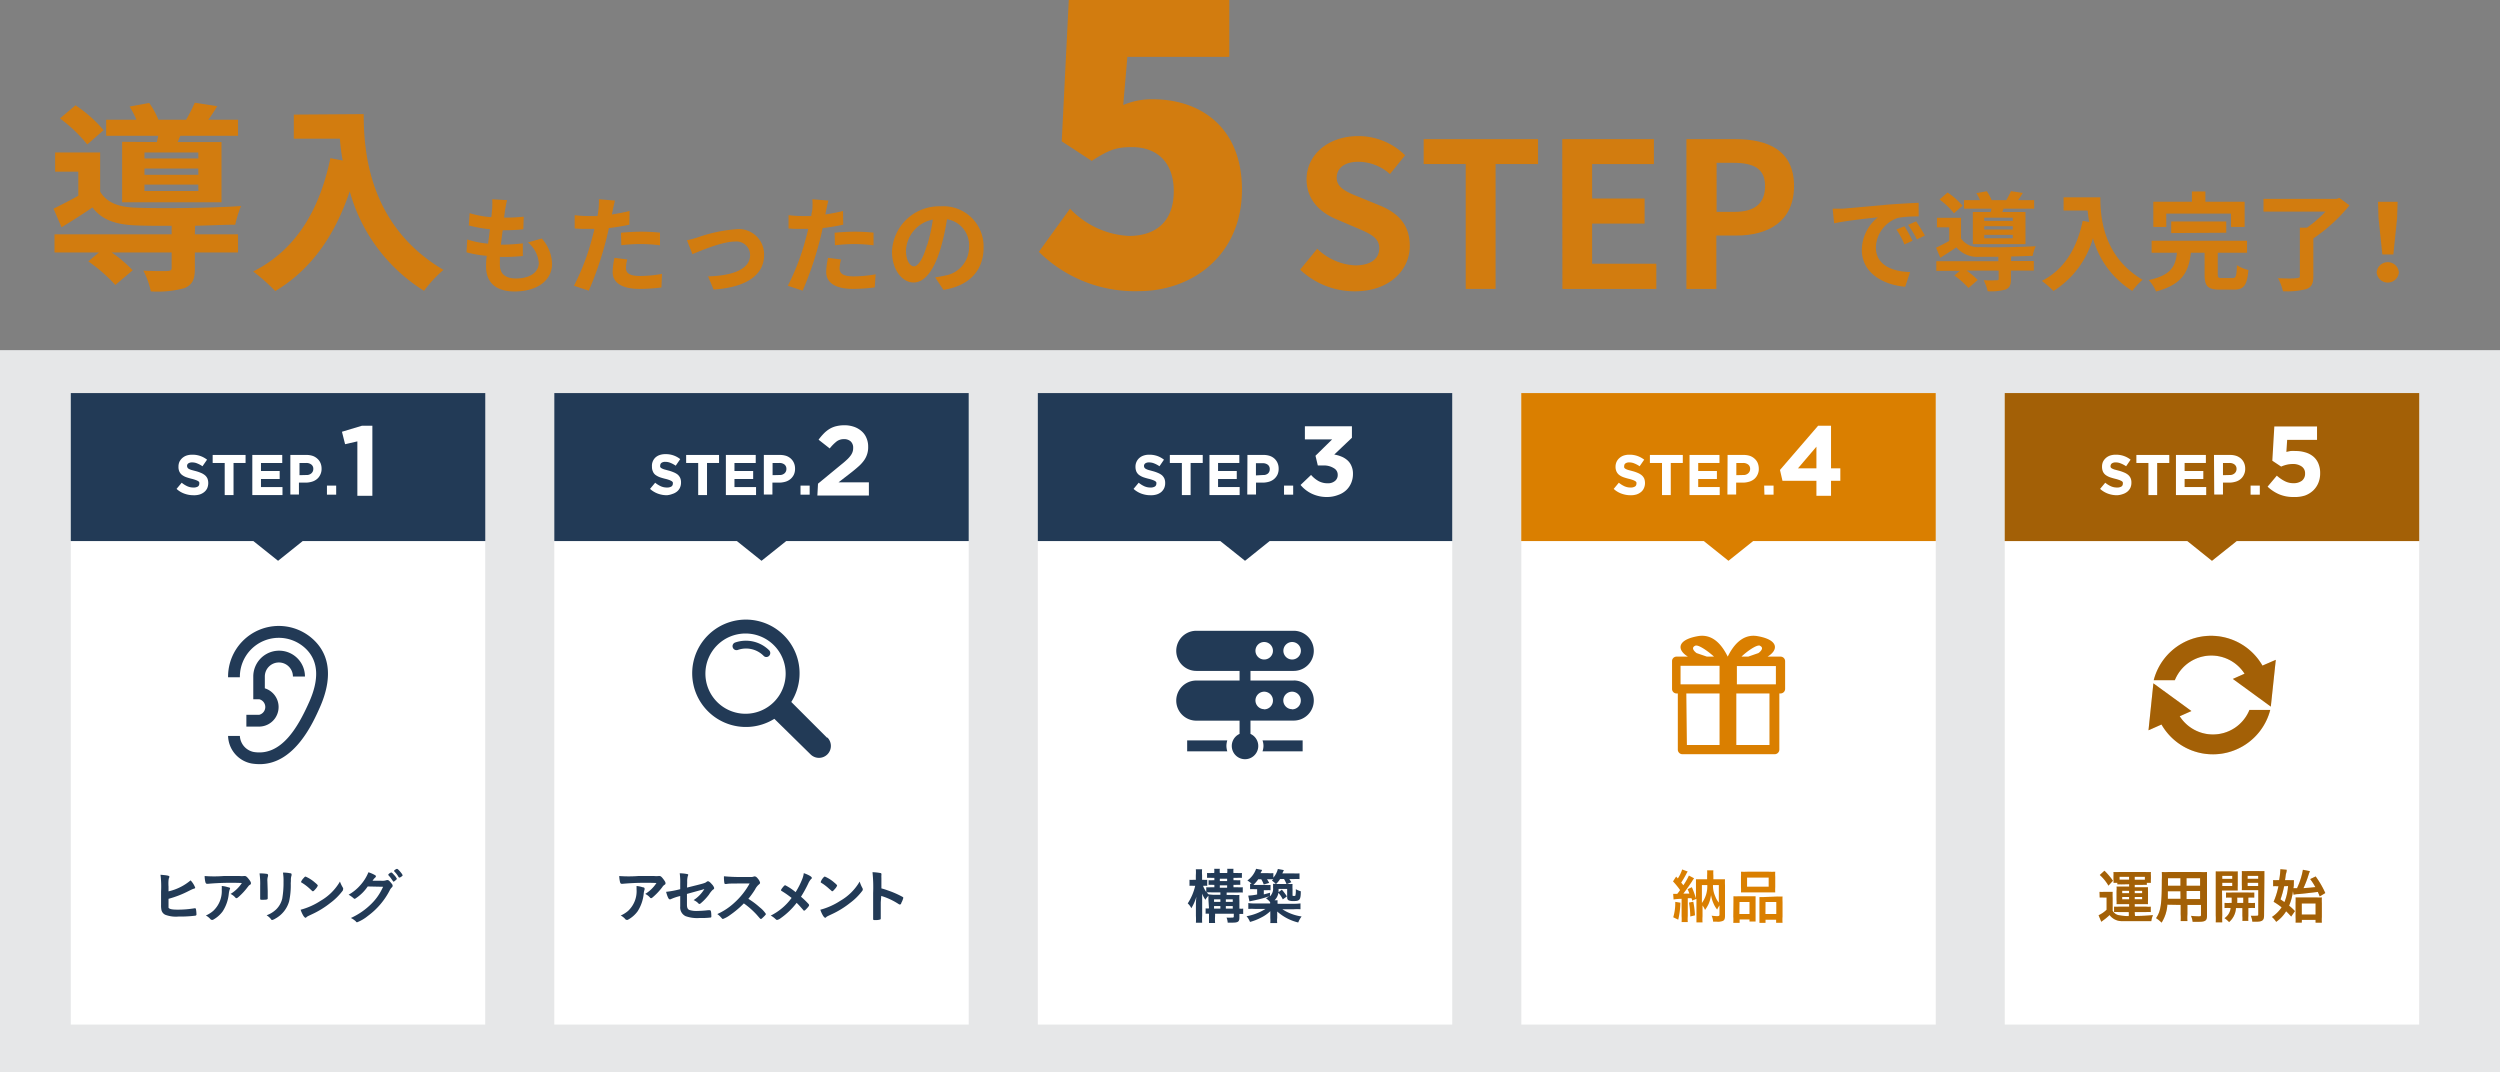 <svg xmlns="http://www.w3.org/2000/svg" viewBox="0 0 311.52 133.63">
  <rect x="0" y="0" width="311.52" height="133.63" fill="#808080" stroke="none"/>
  <defs>
    <style>
      .cls-1 {
        isolation: isolate;
      }

      .cls-2 {
        fill: #e6e7e8;
      }

      .cls-3 {
        fill: #d27c0f;
      }

      .cls-4 {
        fill: #fff;
      }

      .cls-5 {
        fill: #223a56;
      }

      .cls-6 {
        fill: #da7f00;
      }

      .cls-7, .cls-9 {
        fill: #231815;
      }

      .cls-7, .cls-8 {
        mix-blend-mode: multiply;
        opacity: 0.3;
      }
    </style>
  </defs>
  <g class="cls-1">
    <g id="レイヤー_2" data-name="レイヤー 2">
      <g id="レイヤー_1-2" data-name="レイヤー 1">
        <rect class="cls-2" y="43.63" width="311.52" height="90"/>
        <g>
          <path class="cls-3" d="M67.51,29.72a4.9,4.9,0,0,1,1.28,3.17c0,2-1.78,3.43-4.68,3.43-2.07,0-3.54-.91-3.54-3.11,0-.32,0-.78.09-1.33a14.5,14.5,0,0,1-2.53-.44l.09-1.6a11.53,11.53,0,0,0,2.6.52c.08-.59.15-1.2.23-1.8a15.6,15.6,0,0,1-2.63-.47l.1-1.53a11.79,11.79,0,0,0,2.7.5c.06-.4.08-.76.11-1.06a8.76,8.76,0,0,0,0-1.17l1.85.11c-.11.48-.17.82-.23,1.17s-.08.57-.14,1A19.4,19.4,0,0,0,65.26,27l-.05,1.57a23.73,23.73,0,0,1-2.57.12c-.08.59-.16,1.21-.23,1.8h.09c.82,0,1.79-.07,2.65-.16l0,1.57c-.74.07-1.51.12-2.33.12h-.53c0,.39,0,.72,0,1,0,1.08.66,1.68,2,1.68,1.84,0,2.85-.84,2.85-1.93a3.68,3.68,0,0,0-1.36-2.56Z"/>
          <path class="cls-3" d="M78.42,28c-.78.17-1.68.32-2.55.42-.12.58-.26,1.16-.4,1.7a42.78,42.78,0,0,1-2.1,6.1l-1.85-.61a28.62,28.62,0,0,0,2.28-6c.09-.34.19-.72.28-1.09l-.87,0c-.64,0-1.13,0-1.6-.06l0-1.65a13.06,13.06,0,0,0,1.67.11c.39,0,.77,0,1.17,0a9.42,9.42,0,0,0,.18-2.09l2,.16c-.1.36-.22.94-.28,1.24l-.11.5c.75-.12,1.49-.26,2.21-.44Zm-.26,4.33A4.38,4.38,0,0,0,78,33.39c0,.57.33,1,1.75,1a15.46,15.46,0,0,0,2.74-.26l-.07,1.69A21.44,21.44,0,0,1,79.7,36c-2.22,0-3.36-.78-3.36-2.11a8.81,8.81,0,0,1,.23-1.76ZM77.38,29c.74-.07,1.68-.13,2.54-.13a23.12,23.12,0,0,1,2.32.12l0,1.58a19.23,19.23,0,0,0-2.27-.16,18.91,18.91,0,0,0-2.55.15Z"/>
          <path class="cls-3" d="M87,29.56a18.83,18.83,0,0,1,4.73-1,3.15,3.15,0,0,1,3.48,3.24c0,2.39-2.09,4-6.29,4.28l-.69-1.64c3-.08,5.24-.86,5.24-2.66a1.7,1.7,0,0,0-1.9-1.68c-1.53,0-4.15,1.09-5.29,1.57l-.68-1.73A12.45,12.45,0,0,0,87,29.56Z"/>
          <path class="cls-3" d="M105.07,28c-.79.17-1.68.32-2.56.42-.12.58-.25,1.16-.4,1.7a42.78,42.78,0,0,1-2.09,6.1l-1.85-.61a29.19,29.19,0,0,0,2.27-6c.1-.34.19-.72.28-1.09l-.86,0c-.64,0-1.13,0-1.6-.06l0-1.65a13.06,13.06,0,0,0,1.67.11c.38,0,.77,0,1.17,0,0-.29.09-.55.12-.76a7.06,7.06,0,0,0,0-1.33l2,.16c-.09.36-.21.94-.28,1.24l-.1.5c.74-.12,1.49-.26,2.21-.44Zm-.27,4.33a4.82,4.82,0,0,0-.18,1.11c0,.57.33,1,1.74,1a15.66,15.66,0,0,0,2.75-.26L109,35.81a21.73,21.73,0,0,1-2.69.19c-2.23,0-3.36-.78-3.36-2.11a8.81,8.81,0,0,1,.23-1.76ZM104,29c.73-.07,1.68-.13,2.53-.13a22.83,22.83,0,0,1,2.32.12l0,1.58a18.63,18.63,0,0,0-4.81,0Z"/>
          <path class="cls-3" d="M116.53,34.56c.5-.07.88-.14,1.22-.22a3.57,3.57,0,0,0,3-3.53A3.27,3.27,0,0,0,118,27.32a28.09,28.09,0,0,1-.78,3.59c-.79,2.66-1.94,4.29-3.38,4.29s-2.69-1.61-2.69-3.84a5.88,5.88,0,0,1,6.08-5.65,5,5,0,0,1,5.33,5.16c0,2.77-1.71,4.74-5,5.25Zm-1-4a20.79,20.79,0,0,0,.71-3.2,4.13,4.13,0,0,0-3.35,3.83c0,1.33.53,2,1,2S115,32.35,115.5,30.56Z"/>
        </g>
        <g>
          <path class="cls-3" d="M24.28,29.2h5.38v2.26H24.28v2c0,1.34-.28,2-1.28,2.44a12.74,12.74,0,0,1-4.21.41,9.58,9.58,0,0,0-.93-2.59c1.24.07,2.62.07,3,.05s.53-.1.53-.38V31.46H13.91a16.33,16.33,0,0,1,2.62,2.22l-2.16,1.83A19.29,19.29,0,0,0,11,32.57l1.33-1.11H6.79V29.2h14.6V28.14c-1.69,0-3.25,0-4.41-.05-2.54-.1-4.25-.66-5.46-2.24-1.21.83-2.44,1.61-3.85,2.47L6.67,26c.93-.45,2-1,3.09-1.61v-3H6.87V19h5.61v4.88c.83,1.39,2.34,1.94,4.48,2,3,.12,9.61.05,13.08-.21A13.62,13.62,0,0,0,29.31,28c-1.33,0-3.14.1-5,.13ZM10.87,18a17.76,17.76,0,0,0-3.4-3.24l1.94-1.64a16.61,16.61,0,0,1,3.5,3.1Zm8.68-.3c.05-.25.12-.5.17-.78H13.23v-2H17a11,11,0,0,0-.85-1.64l2.44-.45a10.2,10.2,0,0,1,1.15,2.09h3.45a18.51,18.51,0,0,0,1.08-2.12l2.8.43c-.38.63-.76,1.21-1.11,1.69h3.7v2H22.47l-.33.78H27.6V25.2H15.22V17.67ZM24.71,19H18v.75h6.72Zm0,2H18v.78h6.72Zm0,2H18v.8h6.72Z"/>
          <path class="cls-3" d="M45.32,14.22c0,4.76.68,13.94,9.94,19.41a15.56,15.56,0,0,0-2.42,2.61,21.27,21.27,0,0,1-9.26-12.4c-1.89,5.63-4.9,9.81-9.28,12.43a23.62,23.62,0,0,0-2.75-2.44c5.24-2.65,8.23-7.5,9.62-14.12L42.7,20a26.36,26.36,0,0,1-.35-2.72H36.61v-3Z"/>
        </g>
        <g>
          <path class="cls-3" d="M162,33.6,164.14,31a7.3,7.3,0,0,0,4.73,2.07c1.94,0,3-.83,3-2.14s-1.13-1.81-2.79-2.52l-2.49-1.06c-1.89-.78-3.78-2.29-3.78-5,0-3.05,2.67-5.39,6.44-5.39a8.28,8.28,0,0,1,5.84,2.39l-1.89,2.34a5.93,5.93,0,0,0-3.95-1.53c-1.63,0-2.69.73-2.69,2s1.34,1.81,2.92,2.44l2.44,1c2.27.93,3.75,2.37,3.75,5.06,0,3-2.54,5.64-6.84,5.64A9.9,9.9,0,0,1,162,33.6Z"/>
          <path class="cls-3" d="M182.64,20.44H177.4v-3.1h14.25v3.1h-5.29V36h-3.72Z"/>
          <path class="cls-3" d="M194.67,17.34h11.42v3.1h-7.7v4.3h6.54v3.12h-6.54v5h8V36h-11.7Z"/>
          <path class="cls-3" d="M210.14,17.34h6.12c4.12,0,7.29,1.44,7.29,5.84s-3.19,6.17-7.19,6.17h-2.49V36h-3.73Zm6,9.06c2.56,0,3.8-1.08,3.8-3.22s-1.36-2.89-3.93-2.89h-2.11V26.4Z"/>
        </g>
        <g>
          <path class="cls-3" d="M229.65,26l5.7-.51c1.36-.1,2.8-.18,3.73-.22l0,1.7a14.57,14.57,0,0,0-2.55.17,4,4,0,0,0-2.78,3.7c0,2.17,2,3,4.26,3.06l-.61,1.83C234.65,35.5,232,34,232,31.15A5.26,5.26,0,0,1,234,27.08c-1.15.12-3.92.41-5.45.75L228.36,26C228.89,26,229.39,26,229.65,26ZM238.31,30l-1,.46a11,11,0,0,0-1-1.86l1-.41A17.21,17.21,0,0,1,238.31,30Zm1.55-.65-1,.48a11.65,11.65,0,0,0-1.1-1.8l1-.45A19.69,19.69,0,0,1,239.86,29.36Z"/>
          <path class="cls-3" d="M250.58,32.52h2.85v1.2h-2.85v1.06c0,.71-.15,1.08-.68,1.3a6.77,6.77,0,0,1-2.22.21,5.38,5.38,0,0,0-.5-1.37,14.82,14.82,0,0,0,1.59,0c.21,0,.28,0,.28-.2v-1h-4a8.68,8.68,0,0,1,1.39,1.17l-1.15,1a10.38,10.38,0,0,0-1.77-1.56l.7-.58h-2.94v-1.2h7.73V32c-.9,0-1.72,0-2.33,0a3.44,3.44,0,0,1-2.9-1.18c-.64.44-1.29.85-2,1.3l-.53-1.25c.49-.24,1.08-.53,1.64-.85V28.33h-1.53V27.14h3v2.58a2.62,2.62,0,0,0,2.37,1.07c1.61.06,5.09,0,6.93-.11a6.57,6.57,0,0,0-.38,1.21c-.71,0-1.67.06-2.67.07Zm-7.1-5.94a9.33,9.33,0,0,0-1.8-1.72l1-.87a8.68,8.68,0,0,1,1.86,1.64Zm4.59-.16c0-.14.07-.27.1-.42h-3.44V24.94h2a5.51,5.51,0,0,0-.46-.87l1.3-.24a6.34,6.34,0,0,1,.61,1.11H250a10.06,10.06,0,0,0,.58-1.12l1.48.22c-.2.34-.4.64-.59.9h2V26h-3.8l-.17.42h2.89v4h-6.56v-4Zm2.74.7h-3.56v.4h3.56Zm0,1.07h-3.56v.41h3.56Zm0,1.08h-3.56v.42h3.56Z"/>
          <path class="cls-3" d="M261.72,24.59c0,2.52.36,7.38,5.26,10.27a8.55,8.55,0,0,0-1.28,1.39,11.23,11.23,0,0,1-4.9-6.57,11.49,11.49,0,0,1-4.92,6.58A13.26,13.26,0,0,0,254.43,35c2.77-1.4,4.36-4,5.09-7.48l.81.15c-.09-.5-.15-1-.19-1.44h-3V24.59Z"/>
          <path class="cls-3" d="M278.19,34.65c.43,0,.5-.23.55-1.6a4.92,4.92,0,0,0,1.43.6c-.17,1.93-.57,2.44-1.84,2.44h-1.7c-1.55,0-1.92-.45-1.92-1.89V31.49H273c-.26,2.3-1,3.95-4.34,4.83a4.87,4.87,0,0,0-.92-1.42c2.85-.61,3.33-1.75,3.53-3.41h-3.16V30H280v1.49h-3.65v2.68c0,.43.08.48.56.48Zm-8.25-6.37h-1.62V25.14h4.81V23.86h1.68v1.28h4.89v3.14H278V26.62h-8.07Zm.61.76V27.6h6.86V29Z"/>
          <path class="cls-3" d="M292.76,25.59a20.56,20.56,0,0,1-4.5,4.12v4.73c0,.92-.23,1.34-.88,1.58a9.41,9.41,0,0,1-2.9.27,6.91,6.91,0,0,0-.62-1.63c.93.06,2,.06,2.33,0s.39-.06.39-.29v-6h.89a15.41,15.41,0,0,0,2.31-2h-7.73V24.78h9.08l.39-.11Z"/>
          <path class="cls-3" d="M296.15,33.94a1.39,1.39,0,0,1,2.77,0,1.39,1.39,0,0,1-2.77,0Zm.23-6.79-.06-2h2.44l-.06,2-.47,4.56h-1.37Z"/>
        </g>
        <path class="cls-3" d="M129.45,31.38,133.33,26a10.86,10.86,0,0,0,7.33,3.4c3.45,0,5.6-1.87,5.6-5.56s-2.15-5.51-5.22-5.51c-2,0-2.92.38-5,1.72l-3.74-2.44L133.18,0h20V7.09h-12.7l-.52,6a9,9,0,0,1,3.68-.72c6,0,11.12,3.54,11.12,11.26,0,8-6,12.65-12.89,12.65A17,17,0,0,1,129.45,31.38Z"/>
        <g>
          <rect class="cls-4" x="8.82" y="48.98" width="51.64" height="78.69"/>
          <g>
            <polygon class="cls-5" points="8.82 48.98 60.47 48.98 60.47 67.42 37.72 67.42 34.65 69.88 31.57 67.42 8.82 67.42 8.82 48.98"/>
            <path class="cls-4" d="M24.1,61.71A3.24,3.24,0,0,1,23,61.52a2.8,2.8,0,0,1-1-.6l.64-.77a3.13,3.13,0,0,0,.7.44,1.85,1.85,0,0,0,.78.16,1,1,0,0,0,.53-.12.39.39,0,0,0,.18-.34v0a.34.34,0,0,0,0-.18.35.35,0,0,0-.14-.16,1.86,1.86,0,0,0-.31-.14,4.48,4.48,0,0,0-.5-.15,7.05,7.05,0,0,1-.68-.2,2,2,0,0,1-.52-.28,1.14,1.14,0,0,1-.33-.42,1.39,1.39,0,0,1-.11-.61v0a1.48,1.48,0,0,1,.12-.61,1.51,1.51,0,0,1,.36-.47,1.59,1.59,0,0,1,.54-.31,2.24,2.24,0,0,1,.7-.1,2.91,2.91,0,0,1,1,.16,2.86,2.86,0,0,1,.84.46l-.57.82a3,3,0,0,0-.65-.35,1.58,1.58,0,0,0-.63-.13.81.81,0,0,0-.48.12.37.37,0,0,0-.16.31h0a.46.46,0,0,0,.05.21.41.41,0,0,0,.16.16,1.81,1.81,0,0,0,.33.14l.53.14a4.76,4.76,0,0,1,.67.23,1.92,1.92,0,0,1,.49.29,1.2,1.2,0,0,1,.31.41,1.56,1.56,0,0,1,.1.56v0a1.67,1.67,0,0,1-.13.65,1.37,1.37,0,0,1-.38.48,1.72,1.72,0,0,1-.57.3A2.39,2.39,0,0,1,24.1,61.71Z"/>
            <path class="cls-4" d="M28,57.69h-1.5v-1h4.1v1H29.1v4H28Z"/>
            <path class="cls-4" d="M31.44,56.69h3.73v1H32.52v1h2.33v1H32.52v1H35.2v1H31.44Z"/>
            <path class="cls-4" d="M36.18,56.69h2a2.43,2.43,0,0,1,.79.12,1.67,1.67,0,0,1,.59.36,1.47,1.47,0,0,1,.38.54,1.73,1.73,0,0,1,.13.69v0a1.6,1.6,0,0,1-.16.75,1.52,1.52,0,0,1-.42.55,1.77,1.77,0,0,1-.64.33,2.77,2.77,0,0,1-.78.11h-.82v1.48H36.18Zm2,2.5a.85.85,0,0,0,.63-.22.7.7,0,0,0,.23-.53v0a.65.65,0,0,0-.24-.55,1,1,0,0,0-.64-.2h-.84v1.52Z"/>
            <path class="cls-4" d="M40.74,60.51h1.15v1.13H40.74Z"/>
            <path class="cls-4" d="M44.53,55,43,55.35l-.39-1.55,2.49-.75h1.3v8.73H44.53Z"/>
          </g>
          <g>
            <path class="cls-5" d="M21,113.11c.11.17.44.24,1.15.24a12.72,12.72,0,0,0,2.08-.17h.07q.11,0,.12.12a4.2,4.2,0,0,1,.06.61.16.16,0,0,1-.14.19,15.32,15.32,0,0,1-2.1.11,3.75,3.75,0,0,1-1.64-.22.87.87,0,0,1-.48-.58,2.8,2.8,0,0,1-.05-.64v-.29c0-.77,0-.87,0-1.38A12,12,0,0,0,20,109c.91.08,1.11.12,1.11.26s0,0-.05.13a1.69,1.69,0,0,0-.06.3,5.19,5.19,0,0,0,0,.79c0,.28,0,.48,0,.59a6.49,6.49,0,0,0,2.75-1.37,2.77,2.77,0,0,1,.57.9c0,.07,0,.09-.17.14s-.3.12-.59.26A12.61,12.61,0,0,1,21,112C21,112.87,21,113,21,113.11Z"/>
            <path class="cls-5" d="M27.86,109.16l2,0a2.8,2.8,0,0,0,.53,0,.3.3,0,0,1,.13,0c.14,0,.27.12.49.4s.26.39.26.51a.2.2,0,0,1-.12.18c-.12.07-.14.1-.29.29a8.15,8.15,0,0,1-1.06,1.16c-.19.17-.26.22-.34.22a.16.16,0,0,1-.12-.06,1.81,1.81,0,0,0-.61-.47,4.43,4.43,0,0,0,1.41-1.36,32.61,32.61,0,0,0-4.24.1l-.09,0c-.11,0-.18-.07-.22-.22a3.49,3.49,0,0,1-.09-.75A15.59,15.59,0,0,0,27.86,109.16Zm.6,1.41c.15,0,.21.08.21.15s0,0-.05.13a2.56,2.56,0,0,0-.11.51,4.92,4.92,0,0,1-.76,2.2,3.7,3.7,0,0,1-1.22,1.06.3.3,0,0,1-.14,0,.2.2,0,0,1-.17-.09,1.92,1.92,0,0,0-.57-.45,3.57,3.57,0,0,0,.91-.57,3.37,3.37,0,0,0,1.07-2.7,2.55,2.55,0,0,0,0-.41A3.63,3.63,0,0,1,28.46,110.57Z"/>
            <path class="cls-5" d="M33.36,111.05c0,.17,0,.51,0,.71v.18c0,.15-.1.18-.68.18-.22,0-.26,0-.26-.16v-.15c0-.57,0-.89,0-1.41a9.28,9.28,0,0,0-.08-1.57,6,6,0,0,1,.9.06c.1,0,.16.08.16.16a.52.52,0,0,1,0,.11,1.58,1.58,0,0,0-.08.64Zm2.87-1a9.34,9.34,0,0,1-.2,2.25,3.54,3.54,0,0,1-1.73,2.17,1.22,1.22,0,0,1-.38.17c-.05,0-.09,0-.14-.09a2.11,2.11,0,0,0-.56-.5,3.33,3.33,0,0,0,1.2-.74,2.79,2.79,0,0,0,.75-1.34,11.45,11.45,0,0,0,.16-2.07,6.38,6.38,0,0,0-.07-1.17,4.64,4.64,0,0,1,.93.09c.1,0,.14.06.14.13a.37.37,0,0,1,0,.13,1.73,1.73,0,0,0-.08.66Z"/>
            <path class="cls-5" d="M42.75,110.65a.32.32,0,0,1,0,.17c0,.07,0,.12-.12.26a7.47,7.47,0,0,1-1.5,1.46,11.12,11.12,0,0,1-2.25,1.38c-.57.27-.6.28-.69.37s-.09.07-.13.07-.12-.06-.24-.22a3.68,3.68,0,0,1-.36-.78,8.53,8.53,0,0,0,2.5-1.12,6.54,6.54,0,0,0,2.4-2.39A4.27,4.27,0,0,0,42.75,110.65Zm-4.91-1.24c.12-.14.17-.18.24-.18a4.39,4.39,0,0,1,1.15.73c.28.23.37.33.37.4a1.44,1.44,0,0,1-.31.45c-.16.19-.24.25-.3.25s-.05,0-.36-.29a6.77,6.77,0,0,0-.76-.61l-.31-.2s-.05,0-.05-.06A1.37,1.37,0,0,1,37.84,109.41Z"/>
            <path class="cls-5" d="M45.82,110.46A5.33,5.33,0,0,1,44.23,112c-.07,0-.1,0-.25-.14a3.46,3.46,0,0,0-.54-.37,5.58,5.58,0,0,0,1.47-1.2,5.47,5.47,0,0,0,1-1.6,4.33,4.33,0,0,1,.79.34c.11.06.14.1.14.17a.16.16,0,0,1-.08.14,2,2,0,0,0-.34.41h1.1a1.57,1.57,0,0,0,.69-.09h.08c.12,0,.24.11.46.38s.17.25.17.33,0,.12-.12.23a1.23,1.23,0,0,0-.23.33,9.12,9.12,0,0,1-2.74,3.21,5,5,0,0,1-1.32.78c-.06,0-.11,0-.17-.11a2.52,2.52,0,0,0-.62-.42,8.76,8.76,0,0,0,2.57-1.78,6.65,6.65,0,0,0,1.22-1.65l.23-.46Zm3.51-.8q-.24.21-.3.21s0,0-.18-.23a3.62,3.62,0,0,0-.46-.59s0,0,0-.07.28-.26.36-.26.15.07.37.32a1.74,1.74,0,0,1,.34.48S49.4,109.6,49.33,109.66Zm.33-.38a2.87,2.87,0,0,0-.54-.7s0,0,0-.06,0-.08.16-.17a.3.3,0,0,1,.2-.08c.08,0,.27.19.52.51a1.13,1.13,0,0,1,.17.28s0,.08-.11.14a.84.84,0,0,1-.27.16S49.69,109.34,49.66,109.28Z"/>
          </g>
          <rect class="cls-4" x="24.81" y="76.03" width="19.67" height="19.67"/>
        </g>
        <g>
          <rect class="cls-4" x="129.32" y="48.98" width="51.64" height="78.69"/>
          <g>
            <polygon class="cls-5" points="129.32 48.98 180.96 48.98 180.96 67.42 158.21 67.42 155.14 69.88 152.06 67.42 129.32 67.42 129.32 48.98"/>
            <path class="cls-4" d="M143.36,61.71a3.24,3.24,0,0,1-1.11-.19,3,3,0,0,1-1-.6l.64-.77a3.13,3.13,0,0,0,.7.44,1.85,1.85,0,0,0,.78.16,1,1,0,0,0,.53-.12.4.4,0,0,0,.19-.34v0a.48.48,0,0,0,0-.18.45.45,0,0,0-.15-.16,1.54,1.54,0,0,0-.31-.14,3.91,3.91,0,0,0-.5-.15,7.05,7.05,0,0,1-.68-.2,2.33,2.33,0,0,1-.52-.28,1.14,1.14,0,0,1-.33-.42,1.55,1.55,0,0,1-.11-.61v0a1.42,1.42,0,0,1,.48-1.08,1.55,1.55,0,0,1,.55-.31,2.17,2.17,0,0,1,.69-.1,3,3,0,0,1,1,.16,2.93,2.93,0,0,1,.83.46l-.56.82a3.2,3.2,0,0,0-.65-.35,1.66,1.66,0,0,0-.64-.13.81.81,0,0,0-.48.12.4.4,0,0,0-.16.31h0a.46.46,0,0,0,.05.21.44.44,0,0,0,.17.16,1.81,1.81,0,0,0,.33.14l.52.14a4.76,4.76,0,0,1,.67.23,2,2,0,0,1,.5.29,1.31,1.31,0,0,1,.3.41,1.37,1.37,0,0,1,.1.56v0a1.51,1.51,0,0,1-.13.65,1.47,1.47,0,0,1-.37.48,1.68,1.68,0,0,1-.58.3A2.39,2.39,0,0,1,143.36,61.71Z"/>
            <path class="cls-4" d="M147.27,57.69h-1.5v-1h4.1v1h-1.51v4h-1.09Z"/>
            <path class="cls-4" d="M150.71,56.69h3.72v1h-2.65v1h2.33v1h-2.33v1h2.69v1h-3.76Z"/>
            <path class="cls-4" d="M155.44,56.69h2a2.39,2.39,0,0,1,.79.12,1.63,1.63,0,0,1,.6.36,1.58,1.58,0,0,1,.37.54,1.73,1.73,0,0,1,.13.69v0a1.73,1.73,0,0,1-.15.75,1.67,1.67,0,0,1-.43.55,1.73,1.73,0,0,1-.63.33,2.88,2.88,0,0,1-.78.11h-.83v1.48h-1.09Zm1.95,2.5A.87.87,0,0,0,158,59a.69.69,0,0,0,.22-.53v0a.67.67,0,0,0-.23-.55,1,1,0,0,0-.65-.2h-.84v1.52Z"/>
            <path class="cls-4" d="M160,60.51h1.14v1.13H160Z"/>
            <path class="cls-4" d="M165.44,61.93a4.38,4.38,0,0,1-2-.42,4.1,4.1,0,0,1-1.38-1.08l1.31-1.25a3.47,3.47,0,0,0,.94.77,2.34,2.34,0,0,0,1.16.27,1.33,1.33,0,0,0,.88-.29.93.93,0,0,0,.34-.76v0a.91.91,0,0,0-.45-.81A2.29,2.29,0,0,0,165,58h-.79l-.29-1.21L166,54.75h-3.4V53.12h5.86v1.43l-2.2,2.09a4,4,0,0,1,.86.24,2.58,2.58,0,0,1,.75.45,1.9,1.9,0,0,1,.52.71,2.31,2.31,0,0,1,.2,1v0a2.83,2.83,0,0,1-.22,1.14,2.62,2.62,0,0,1-.61.89,2.74,2.74,0,0,1-1,.6A3.81,3.81,0,0,1,165.44,61.93Z"/>
          </g>
          <g>
            <path class="cls-5" d="M150.58,112.12c0-.22,0-.33,0-.5a2,2,0,0,0-.37.5,2.94,2.94,0,0,1-.41-.77c0,.23,0,.55,0,1v1.76a6.85,6.85,0,0,0,0,.87h-.78a7.16,7.16,0,0,0,0-.87v-1.37a9.29,9.29,0,0,1,.06-1,6,6,0,0,1-.63,1.43,2,2,0,0,0-.45-.6,6.71,6.71,0,0,0,.93-2.19h-.23a3,3,0,0,0-.48,0v-.75a3,3,0,0,0,.48,0h.31v-.57a4.55,4.55,0,0,0,0-.74h.78a4.65,4.65,0,0,0,0,.73v.58H150a2.54,2.54,0,0,0,.43,0v.75a2.63,2.63,0,0,0-.41,0h-.11a3.86,3.86,0,0,0,.4.78v-.6a5,5,0,0,0,.62,0h.39v-.3h-.18a4.11,4.11,0,0,0-.54,0v-.58a3,3,0,0,0,.55,0h.17v-.29H151a3.57,3.57,0,0,0-.59,0v-.61a3.34,3.34,0,0,0,.59,0h.3a2.1,2.1,0,0,0,0-.52H152a2.1,2.1,0,0,0,0,.52h.92a1.77,1.77,0,0,0,0-.52h.78a2.43,2.43,0,0,0,0,.52h.46a3.65,3.65,0,0,0,.59,0v.61a3.28,3.28,0,0,0-.59,0h-.46v.29h.31a4.27,4.27,0,0,0,.54,0v.58a4,4,0,0,0-.54,0h-.31v.3h.5a4.33,4.33,0,0,0,.66,0v.66a4.3,4.3,0,0,0-.67,0h-1.34v.3h.93a5.51,5.51,0,0,0,.66,0,6,6,0,0,0,0,.7v1a2,2,0,0,0,.47,0v.67a3.09,3.09,0,0,0-.47,0v.42c0,.55-.16.66-.92.66h-.54a2.17,2.17,0,0,0-.14-.63,5.53,5.53,0,0,0,.62,0c.23,0,.28,0,.28-.16v-.32h-2.33v.28a6.33,6.33,0,0,0,0,.87h-.76c0-.26,0-.44,0-.87v-.28a2.42,2.42,0,0,0-.42,0v-.67a1.63,1.63,0,0,0,.42,0Zm.64-.62h.85v-.3H151a5.66,5.66,0,0,0-.63,0,1.67,1.67,0,0,0,.23.24A5.7,5.7,0,0,0,151.22,111.5Zm.85.88v-.32h-.79v.32Zm0,.84v-.32h-.79v.32Zm.84-3.43v-.29H152v.29Zm0,.83v-.3H152v.3Zm.7,1.76v-.32h-.86v.32Zm0,.84v-.32h-.86v.32Z"/>
            <path class="cls-5" d="M160.5,110.15a4.62,4.62,0,0,0,.56,0,5.55,5.55,0,0,0,0,.65v.72c0,.11,0,.12.17.12s.16,0,.19-.07a2.41,2.41,0,0,0,.05-.59v-.18a2.73,2.73,0,0,0,.62.26c0,1.06-.14,1.22-.87,1.22a1.47,1.47,0,0,1-.64-.09c-.14-.08-.19-.18-.19-.42v-1h-1.07c0,.19,0,.24,0,.4l.41-.31a7.06,7.06,0,0,1,.63.84l-.51.37a4,4,0,0,0-.55-.82,1.64,1.64,0,0,1-.48.93h.38a2.51,2.51,0,0,0,0,.44h2a6.36,6.36,0,0,0,.85-.05v.73a6.92,6.92,0,0,0-.85,0h-1.41a5.93,5.93,0,0,0,2.4.9,3.07,3.07,0,0,0-.42.75,6.07,6.07,0,0,1-2.62-1.37c0,.12,0,.27,0,.46v.34a2.55,2.55,0,0,0,0,.64h-.86a3.6,3.6,0,0,0,0-.64V114c0-.11,0-.22,0-.46a4.54,4.54,0,0,1-1.15.8,6.41,6.41,0,0,1-1.38.54,2.45,2.45,0,0,0-.43-.71,6.65,6.65,0,0,0,2.36-.91h-1.3a6.85,6.85,0,0,0-.84,0v-.73a5.61,5.61,0,0,0,.83.05h1.89v-.16a2,2,0,0,0-.52-.48,2.61,2.61,0,0,0,.39-.26,10.86,10.86,0,0,1-1.19.36c-.33.08-.53.13-.89.2l-.37.08-.15-.72a7.54,7.54,0,0,0,1.11-.14v-.66h-.3a4.2,4.2,0,0,0-.58,0v-.66l.2,0a2.25,2.25,0,0,0-.54-.42,3,3,0,0,0,1.09-1.46l.76.14a2.8,2.8,0,0,0-.13.26.8.8,0,0,0-.08.14h.91a4.19,4.19,0,0,0,.69,0v.56a2.55,2.55,0,0,0,.56-1.08l.75.14-.19.41h1.37a5.49,5.49,0,0,0,.77,0v.71a7,7,0,0,0-.74,0h-.53c.09.12.12.18.25.39l-.55.23Zm-2.26,1.55a1.36,1.36,0,0,0,.39-1.16,2.49,2.49,0,0,0,0-.41,1.53,1.53,0,0,0,.34,0s0,0,0,0a4.22,4.22,0,0,0-.48-.4l.18-.17-.4,0h-.39a4.34,4.34,0,0,1,.27.46l-.68.19a3.14,3.14,0,0,0-.31-.65h-.37a4.35,4.35,0,0,1-.61.71h1.56a2.83,2.83,0,0,0,.58,0v.66a4.05,4.05,0,0,0-.52,0h-.32v.52l.78-.21Zm.91-1.55h1.16a5,5,0,0,0-.31-.62h-.49a3,3,0,0,1-.5.62Z"/>
          </g>
          <rect class="cls-4" x="145.3" y="76.03" width="19.67" height="19.67"/>
        </g>
        <g>
          <rect class="cls-4" x="189.57" y="48.98" width="51.64" height="78.69"/>
          <g>
            <polygon class="cls-6" points="189.56 48.98 241.21 48.98 241.21 67.42 218.46 67.42 215.38 69.88 212.31 67.42 189.56 67.42 189.56 48.98"/>
            <path class="cls-4" d="M203.19,61.71a3.24,3.24,0,0,1-1.11-.19,2.8,2.8,0,0,1-1-.6l.64-.77a3.13,3.13,0,0,0,.7.44,1.81,1.81,0,0,0,.78.16,1,1,0,0,0,.52-.12.38.38,0,0,0,.19-.34v0a.34.34,0,0,0,0-.18.32.32,0,0,0-.15-.16,1.42,1.42,0,0,0-.3-.14,4.13,4.13,0,0,0-.51-.15c-.24-.06-.47-.13-.67-.2a2,2,0,0,1-.52-.28,1.14,1.14,0,0,1-.33-.42,1.38,1.38,0,0,1-.12-.61v0a1.48,1.48,0,0,1,.13-.61,1.38,1.38,0,0,1,.36-.47,1.59,1.59,0,0,1,.54-.31,2.24,2.24,0,0,1,.7-.1,2.91,2.91,0,0,1,1,.16,3,3,0,0,1,.84.46l-.57.82a3.2,3.2,0,0,0-.65-.35,1.58,1.58,0,0,0-.63-.13.79.79,0,0,0-.48.12.37.37,0,0,0-.16.31h0a.46.46,0,0,0,0,.21.41.41,0,0,0,.16.16,1.81,1.81,0,0,0,.33.14l.53.14a4.76,4.76,0,0,1,.67.23,1.92,1.92,0,0,1,.49.29,1.2,1.2,0,0,1,.31.41,1.56,1.56,0,0,1,.1.56v0a1.51,1.51,0,0,1-.14.65,1.24,1.24,0,0,1-.37.48,1.72,1.72,0,0,1-.57.3A2.39,2.39,0,0,1,203.19,61.71Z"/>
            <path class="cls-4" d="M207.1,57.69h-1.51v-1h4.1v1h-1.5v4H207.1Z"/>
            <path class="cls-4" d="M210.53,56.69h3.73v1h-2.65v1h2.33v1h-2.33v1h2.68v1h-3.76Z"/>
            <path class="cls-4" d="M215.27,56.69h2a2.43,2.43,0,0,1,.79.12,1.67,1.67,0,0,1,.59.36,1.47,1.47,0,0,1,.38.54,1.93,1.93,0,0,1,.13.69v0a1.6,1.6,0,0,1-.16.75,1.52,1.52,0,0,1-.42.55,1.77,1.77,0,0,1-.64.33,2.77,2.77,0,0,1-.78.11h-.82v1.48h-1.09Zm1.95,2.5a.85.85,0,0,0,.63-.22.7.7,0,0,0,.23-.53v0a.65.65,0,0,0-.24-.55,1,1,0,0,0-.64-.2h-.84v1.52Z"/>
            <path class="cls-4" d="M219.83,60.51H221v1.13h-1.14Z"/>
            <path class="cls-4" d="M226.34,59.91h-4.23l-.31-1.35,4.75-5.51h1.61v5.31h1.16v1.55h-1.16v1.87h-1.82Zm0-1.55v-2.7l-2.3,2.7Z"/>
          </g>
          <g>
            <path class="cls-6" d="M208.49,111.38l.34,0H209a4.76,4.76,0,0,0,.35-.47,9.4,9.4,0,0,0-.88-1.08l.39-.6.21.23a4.39,4.39,0,0,0,.54-1.12l.69.26a2.65,2.65,0,0,0-.15.25,11.17,11.17,0,0,1-.66,1.13l.12.14.15.19a8,8,0,0,0,.69-1.21l.65.34a3,3,0,0,0-.25.37c-.24.38-.83,1.21-1.09,1.54.21,0,.46,0,.75,0a5.23,5.23,0,0,0-.22-.55l.53-.25a11.25,11.25,0,0,1,.51,1.41V110.3c0-.38,0-.51,0-.74l.64,0h.75v-.47a4.31,4.31,0,0,0,0-.64h.78a4.23,4.23,0,0,0,0,.64v.47h.81c.32,0,.45,0,.64,0a7,7,0,0,0,0,.74v3.81c0,.4-.08.57-.29.65a1.64,1.64,0,0,1-.76.09h-.43a2.22,2.22,0,0,0-.19-.75,6.68,6.68,0,0,0,.69.06c.21,0,.29-.05.29-.18v-1.16a3.87,3.87,0,0,0-.29.52,3.25,3.25,0,0,1-.47-.8,4,4,0,0,1-.29-1,4.24,4.24,0,0,1-.3,1.09,4.78,4.78,0,0,1-.45.76,2.93,2.93,0,0,0-.31-.56v1.35a5.12,5.12,0,0,0,0,.76h-.76c0-.23,0-.46,0-.82V112l-.55.23c0-.16,0-.18-.08-.31l-.45,0v2.23a4.94,4.94,0,0,0,0,.75h-.77a5.11,5.11,0,0,0,0-.75V112a7.47,7.47,0,0,0-1,.08Zm.9,1.1a9.73,9.73,0,0,1-.27,2.12l-.62-.3a6.28,6.28,0,0,0,.25-1.92Zm1.61-.12a12,12,0,0,1,.21,1.7l-.59.14a10.18,10.18,0,0,0-.16-1.73Zm1.07.16a3.51,3.51,0,0,0,.67-2.23h-.67Zm1.38-2.23a3.32,3.32,0,0,0,.3,1.44,2.61,2.61,0,0,0,.43.74v-2.18Z"/>
            <path class="cls-6" d="M216,112.36c0-.25,0-.46,0-.68a6.66,6.66,0,0,0,.68,0h1.56l.52,0c0,.15,0,.25,0,.62v1.89c0,.29,0,.47,0,.64H218v-.26h-1.23V115h-.79a5.21,5.21,0,0,0,0-.78Zm.74,1.53H218V112.4h-1.24Zm.2-4.64a5.53,5.53,0,0,0,0-.63,7.77,7.77,0,0,0,.8,0h2.67a7.51,7.51,0,0,0,.8,0,5.11,5.11,0,0,0,0,.62v1.31a5.55,5.55,0,0,0,0,.65c-.2,0-.35,0-.73,0h-2.81c-.37,0-.54,0-.73,0a5.92,5.92,0,0,0,0-.65Zm.76,1.24h2.69v-1.13h-2.69Zm3.79,1.22a5.18,5.18,0,0,0,.63,0,6.39,6.39,0,0,0,0,.68v1.83a4.74,4.74,0,0,0,0,.77h-.8v-.38H220V115h-.76c0-.19,0-.34,0-.64v-2c0-.33,0-.41,0-.58l.53,0Zm-1.5,2.18h1.35V112.4H220Z"/>
          </g>
          <rect class="cls-4" x="205.55" y="76.03" width="19.67" height="19.67"/>
        </g>
        <path class="cls-6" d="M221.86,81.82h-1.61c1.33-.79,1.46-2.07-1.23-2.55-2-.36-3.15,1.37-3.73,2.55h0c-.59-1.18-1.7-2.91-3.73-2.55-2.69.48-2.56,1.76-1.23,2.55h-1.41a.56.56,0,0,0-.57.57v3.45a.56.56,0,0,0,.57.57h.15v7a.57.57,0,0,0,.57.57h11.51a.58.58,0,0,0,.57-.57v-7h.15a.57.57,0,0,0,.57-.57V82.39A.57.57,0,0,0,221.86,81.82Zm-.57,3.45h-4.86V83h4.86Zm-2-4.81c.7.32-.18.92-.18.92l-1.27.44H217C217.67,81.18,218.92,80.28,219.31,80.46Zm-7.88.92s-.87-.6-.17-.92c.39-.18,1.64.72,2.34,1.36h-.89Zm-2,1.58h4.86v2.31h-4.86Zm.72,3.45h4.14v6.42H210.2Zm10.36,6.42h-4.13V86.41h4.13Z"/>
        <g>
          <path class="cls-5" d="M161.21,84.8h-5.39V83.6h5.39a2.5,2.5,0,0,0,0-5H149.07a2.5,2.5,0,0,0,0,5h5.39v1.2h-5.39a2.5,2.5,0,0,0,0,5h5.39v1.65a1.65,1.65,0,1,0,1.36,0V89.79h5.39a2.5,2.5,0,0,0,0-5ZM161,80a1.09,1.09,0,1,1-1.08,1.09A1.09,1.09,0,0,1,161,80Zm-3.47,0a1.09,1.09,0,1,1-1.09,1.09A1.09,1.09,0,0,1,157.51,80Zm0,8.37a1.09,1.09,0,1,1,1.09-1.09A1.09,1.09,0,0,1,157.51,88.39Zm3.47,0a1.09,1.09,0,1,1,1.09-1.09A1.08,1.08,0,0,1,161,88.39Z"/>
          <path class="cls-5" d="M147.93,92.26v1.36h5a2.55,2.55,0,0,1-.11-.68,2.48,2.48,0,0,1,.11-.68Z"/>
          <path class="cls-5" d="M157.44,92.94a2.21,2.21,0,0,1-.12.68h5V92.26h-5A2.16,2.16,0,0,1,157.44,92.94Z"/>
        </g>
        <g>
          <path class="cls-5" d="M39.21,79.85a6.32,6.32,0,0,0-10.79,4.54l1.47,0a4.85,4.85,0,0,1,8.28-3.49c1.5,1.51,1.63,3.72.36,6.57-1.42,3.19-3.49,6.8-6.93,6.23a2.15,2.15,0,0,1-1.71-2l-1.47,0a3.6,3.6,0,0,0,2.94,3.44,6.67,6.67,0,0,0,1,.08c4.36,0,6.65-5.15,7.54-7.17C41.39,84.63,41.16,81.79,39.21,79.85Z"/>
          <path class="cls-5" d="M32.25,89.07H30.7v1.47h1.55A2.44,2.44,0,0,0,33,85.77V84.3a1.75,1.75,0,0,1,3.5,0H38a3.22,3.22,0,0,0-6.44,0v2.83h.74a1,1,0,0,1,0,1.94Z"/>
        </g>
        <g>
          <rect class="cls-4" x="249.81" y="48.98" width="51.64" height="78.69"/>
          <g>
            <g>
              <polygon class="cls-6" points="249.81 48.98 301.45 48.98 301.45 67.42 278.71 67.42 275.63 69.88 272.56 67.42 249.81 67.42 249.81 48.98"/>
              <polygon class="cls-7" points="249.81 48.98 301.45 48.98 301.45 67.42 278.71 67.42 275.63 69.88 272.56 67.42 249.81 67.42 249.81 48.98"/>
            </g>
            <path class="cls-4" d="M263.8,61.71a3.24,3.24,0,0,1-1.11-.19,3,3,0,0,1-1-.6l.64-.77a3.13,3.13,0,0,0,.7.44,1.85,1.85,0,0,0,.78.16,1,1,0,0,0,.53-.12.39.39,0,0,0,.18-.34v0a.34.34,0,0,0,0-.18.35.35,0,0,0-.14-.16,1.86,1.86,0,0,0-.31-.14,4.48,4.48,0,0,0-.5-.15,7.05,7.05,0,0,1-.68-.2,2.12,2.12,0,0,1-.52-.28,1.14,1.14,0,0,1-.33-.42,1.55,1.55,0,0,1-.11-.61v0a1.48,1.48,0,0,1,.12-.61,1.51,1.51,0,0,1,.36-.47,1.59,1.59,0,0,1,.54-.31,2.28,2.28,0,0,1,.7-.1,2.89,2.89,0,0,1,1.84.62l-.56.82a3.26,3.26,0,0,0-.66-.35,1.58,1.58,0,0,0-.63-.13.81.81,0,0,0-.48.12A.4.4,0,0,0,263,58h0a.46.46,0,0,0,0,.21.41.41,0,0,0,.16.16,1.81,1.81,0,0,0,.33.14l.53.14a4.76,4.76,0,0,1,.67.23,1.92,1.92,0,0,1,.49.29,1.2,1.2,0,0,1,.31.41,1.37,1.37,0,0,1,.1.56v0a1.51,1.51,0,0,1-.13.65,1.37,1.37,0,0,1-.38.48,1.72,1.72,0,0,1-.57.3A2.39,2.39,0,0,1,263.8,61.71Z"/>
            <path class="cls-4" d="M267.71,57.69h-1.5v-1h4.1v1H268.8v4h-1.09Z"/>
            <path class="cls-4" d="M271.14,56.69h3.73v1h-2.65v1h2.33v1h-2.33v1h2.69v1h-3.77Z"/>
            <path class="cls-4" d="M275.88,56.69h2a2.39,2.39,0,0,1,.79.12,1.72,1.72,0,0,1,.6.36,1.58,1.58,0,0,1,.37.54,1.73,1.73,0,0,1,.13.69v0a1.6,1.6,0,0,1-.16.75,1.52,1.52,0,0,1-.42.55,1.69,1.69,0,0,1-.64.33,2.77,2.77,0,0,1-.78.11H277v1.48h-1.09Zm1.95,2.5a.85.85,0,0,0,.63-.22.7.7,0,0,0,.23-.53v0a.65.65,0,0,0-.24-.55,1,1,0,0,0-.64-.2H277v1.52Z"/>
            <path class="cls-4" d="M280.44,60.51h1.15v1.13h-1.15Z"/>
            <path class="cls-4" d="M285.8,61.93a4.49,4.49,0,0,1-1.83-.35,4.9,4.9,0,0,1-1.41-.94l1.15-1.37a4.56,4.56,0,0,0,1,.69,2.32,2.32,0,0,0,1.08.25,1.68,1.68,0,0,0,1.05-.31,1.09,1.09,0,0,0,.39-.9v0a1,1,0,0,0-.42-.87,1.84,1.84,0,0,0-1.11-.31,3.19,3.19,0,0,0-.77.09,4.17,4.17,0,0,0-.68.23l-1.1-.73.25-4.27h5.32v1.67H285l-.1,1.5.52-.11a5.38,5.38,0,0,1,.62,0,4.06,4.06,0,0,1,1.18.16,2.71,2.71,0,0,1,1,.5,2.26,2.26,0,0,1,.65.86,3,3,0,0,1,.24,1.25v0a3.08,3.08,0,0,1-.24,1.24,2.75,2.75,0,0,1-.66.94,3,3,0,0,1-1,.6A4.17,4.17,0,0,1,285.8,61.93Z"/>
          </g>
          <g>
            <g>
              <path class="cls-6" d="M261.62,111.13a3,3,0,0,0,.57,0h.52a4.5,4.5,0,0,0,.54,0,6.9,6.9,0,0,0,0,.76v1.59a1.09,1.09,0,0,0,.73.55,6.37,6.37,0,0,0,1.64.11,26,26,0,0,0,2.66-.11,2.73,2.73,0,0,0-.21.75c-.94,0-1.54,0-2.39,0-.42,0-1,0-1.3,0a1.89,1.89,0,0,1-1.51-.76,6.53,6.53,0,0,1-.82.68l-.21.16-.34-.81a3.67,3.67,0,0,0,1-.69v-1.52h-.38a2.59,2.59,0,0,0-.48,0Zm.61-2.63a8.2,8.2,0,0,1,1.06,1.25l-.56.61a5.48,5.48,0,0,0-1.08-1.33Zm2.14,1.7a3.89,3.89,0,0,0-.53,0V110h-.48a2,2,0,0,0,0-.44v-.44a3.24,3.24,0,0,0,0-.46,6.39,6.39,0,0,0,.68,0h3.3a6.66,6.66,0,0,0,.68,0,2,2,0,0,0,0,.45v.42a2.23,2.23,0,0,0,0,.47h-.51v.26a3.3,3.3,0,0,0-.51,0h-1v.3h1.08c.3,0,.41,0,.58,0a3.84,3.84,0,0,0,0,.52v1.07a3.68,3.68,0,0,0,0,.51l-.58,0H266v.32h1.44a2.82,2.82,0,0,0,.56,0v.67a4.47,4.47,0,0,0-.59,0H266a3.25,3.25,0,0,0,.05.51h-.79a2.57,2.57,0,0,0,0-.51H264a4.34,4.34,0,0,0-.57,0v-.67a4.86,4.86,0,0,0,.56,0h1.32v-.32h-1l-.57,0a2.34,2.34,0,0,0,0-.51V111a2.1,2.1,0,0,0,0-.52l.57,0h1v-.3Zm.93-.94h-1.19v.35h1.19Zm-.86,1.74v.3h.86V111Zm0,.77v.29h.86v-.29Zm2.63-2.15h.2v-.36H266v.36ZM266,111.3h.93V111H266Zm0,.76h.93v-.29H266Z"/>
              <path class="cls-6" d="M270.07,112.73a4.67,4.67,0,0,1-.72,2.24,3.69,3.69,0,0,0-.69-.56c.59-.86.72-1.72.72-4.75a9.17,9.17,0,0,0,0-1,6.13,6.13,0,0,0,.81,0h4a6.06,6.06,0,0,0,.82,0c0,.24,0,.43,0,.8v4.66c0,.59-.22.74-1,.74-.21,0-.58,0-.79,0a2.83,2.83,0,0,0-.2-.74,8.41,8.41,0,0,0,.89.06c.29,0,.35,0,.35-.18v-1.24h-1.69v1.16a5.77,5.77,0,0,0,0,.85h-.84a5.88,5.88,0,0,0,0-.84v-1.17Zm1.63-1.67h-1.57c0,.19,0,.35,0,.44V112h1.58Zm0-1.63h-1.55v.94h1.55Zm2.45.94v-.94h-1.69v.94Zm0,1.66v-1h-1.69v1Z"/>
              <path class="cls-6" d="M276.91,114.06a6.57,6.57,0,0,0,0,.87h-.81a8.19,8.19,0,0,0,0-.88v-4.67c0-.38,0-.57,0-.8a4.67,4.67,0,0,0,.72,0h1.29a4.68,4.68,0,0,0,.73,0c0,.22,0,.41,0,.66v1.08a5.47,5.47,0,0,0,0,.64l-.65,0h-1.31Zm0-4.55h1.25v-.37h-1.25Zm0,.89h1.25V110h-1.25Zm1.18,2.11c0-.25,0-.34,0-.66a6.49,6.49,0,0,0-.71,0v-.63a6.7,6.7,0,0,0,.72,0h2.06a7,7,0,0,0,.74,0v.63a6.73,6.73,0,0,0-.74,0v.66h.1a6.53,6.53,0,0,0,.73,0v.64a6.78,6.78,0,0,0-.73,0h-.1v1a4,4,0,0,0,0,.6h-.74a3,3,0,0,0,0-.6v-1h-.8a2.5,2.5,0,0,1-.86,1.75,3.05,3.05,0,0,0-.57-.49,1.76,1.76,0,0,0,.77-1.26,6.66,6.66,0,0,0-.76,0v-.64a6.53,6.53,0,0,0,.73,0Zm.68-.66a5.32,5.32,0,0,1,0,.66h.76v-.66Zm3.35,2.21c0,.62-.21.79-1,.79l-.46,0a2.52,2.52,0,0,0-.19-.74,6.29,6.29,0,0,0,.65,0c.23,0,.28,0,.28-.19v-3H280l-.65,0a5.93,5.93,0,0,0,0-.64v-1.08a6.44,6.44,0,0,0,0-.66,4.61,4.61,0,0,0,.73,0h1.35a4.75,4.75,0,0,0,.73,0c0,.26,0,.44,0,.79Zm-2.05-4.55h1.32v-.37h-1.32Zm0,.89h1.32V110h-1.32Z"/>
              <path class="cls-6" d="M285.72,111.05a6.67,6.67,0,0,1-.48,1.8,7.29,7.29,0,0,1,.73.68l-.47.68c-.29-.32-.4-.44-.63-.66a4.4,4.4,0,0,1-1.24,1.32,2.8,2.8,0,0,0-.53-.61,4.32,4.32,0,0,0,1.21-1.2,8.19,8.19,0,0,0-1-.69,9.4,9.4,0,0,0,.6-1.94h-.16a3.9,3.9,0,0,0-.5,0v-.76a4.93,4.93,0,0,0,.57,0H284a9.85,9.85,0,0,0,.15-1.28v-.08l.79.07c0,.09,0,.21-.07.44s-.05.34-.14.85h.46a4.92,4.92,0,0,0,.64,0,2.21,2.21,0,0,1,0,.32c0,.28,0,.45-.06.69h.46l.13-.3a8.89,8.89,0,0,0,.6-2l.86.17c0,.08-.05.13-.14.41a13,13,0,0,1-.65,1.71c.85-.06.85-.06,1.48-.13a7.58,7.58,0,0,0-.64-1l.68-.33a11.46,11.46,0,0,1,1.2,2.07l-.69.42c-.12-.29-.17-.41-.24-.56-1,.12-1.47.18-2.41.27a2.52,2.52,0,0,0-.61.08Zm-1.1-.62a11.22,11.22,0,0,1-.45,1.64l.49.34a6.37,6.37,0,0,0,.45-2Zm2.2,4.53h-.77a4.74,4.74,0,0,0,0-.63v-1.84a6.12,6.12,0,0,0,0-.66l.61,0h2a5,5,0,0,0,.66,0,6.32,6.32,0,0,0,0,.72v1.72a4.31,4.31,0,0,0,0,.7h-.78v-.35h-1.71Zm0-1h1.72v-1.38h-1.72Z"/>
            </g>
            <g class="cls-8">
              <path class="cls-9" d="M261.62,111.13a3,3,0,0,0,.57,0h.52a4.5,4.5,0,0,0,.54,0,6.9,6.9,0,0,0,0,.76v1.59a1.09,1.09,0,0,0,.73.55,6.37,6.37,0,0,0,1.64.11,26,26,0,0,0,2.66-.11,2.73,2.73,0,0,0-.21.75c-.94,0-1.54,0-2.39,0-.42,0-1,0-1.3,0a1.89,1.89,0,0,1-1.51-.76,6.53,6.53,0,0,1-.82.68l-.21.16-.34-.81a3.67,3.67,0,0,0,1-.69v-1.52h-.38a2.59,2.59,0,0,0-.48,0Zm.61-2.63a8.2,8.2,0,0,1,1.06,1.25l-.56.61a5.48,5.48,0,0,0-1.08-1.33Zm2.14,1.7a3.89,3.89,0,0,0-.53,0V110h-.48a2,2,0,0,0,0-.44v-.44a3.24,3.24,0,0,0,0-.46,6.39,6.39,0,0,0,.68,0h3.3a6.66,6.66,0,0,0,.68,0,2,2,0,0,0,0,.45v.42a2.23,2.23,0,0,0,0,.47h-.51v.26a3.3,3.3,0,0,0-.51,0h-1v.3h1.08c.3,0,.41,0,.58,0a3.84,3.84,0,0,0,0,.52v1.07a3.68,3.68,0,0,0,0,.51l-.58,0H266v.32h1.44a2.82,2.82,0,0,0,.56,0v.67a4.47,4.47,0,0,0-.59,0H266a3.25,3.25,0,0,0,.05.51h-.79a2.57,2.57,0,0,0,0-.51H264a4.34,4.34,0,0,0-.57,0v-.67a4.86,4.86,0,0,0,.56,0h1.32v-.32h-1l-.57,0a2.34,2.34,0,0,0,0-.51V111a2.1,2.1,0,0,0,0-.52l.57,0h1v-.3Zm.93-.94h-1.19v.35h1.19Zm-.86,1.74v.3h.86V111Zm0,.77v.29h.86v-.29Zm2.63-2.15h.2v-.36H266v.36ZM266,111.3h.93V111H266Zm0,.76h.93v-.29H266Z"/>
              <path class="cls-9" d="M270.07,112.73a4.67,4.67,0,0,1-.72,2.24,3.69,3.69,0,0,0-.69-.56c.59-.86.72-1.72.72-4.75a9.17,9.17,0,0,0,0-1,6.13,6.13,0,0,0,.81,0h4a6.06,6.06,0,0,0,.82,0c0,.24,0,.43,0,.8v4.66c0,.59-.22.74-1,.74-.21,0-.58,0-.79,0a2.83,2.83,0,0,0-.2-.74,8.41,8.41,0,0,0,.89.06c.29,0,.35,0,.35-.18v-1.24h-1.69v1.16a5.77,5.77,0,0,0,0,.85h-.84a5.88,5.88,0,0,0,0-.84v-1.17Zm1.63-1.67h-1.57c0,.19,0,.35,0,.44V112h1.58Zm0-1.63h-1.55v.94h1.55Zm2.45.94v-.94h-1.69v.94Zm0,1.66v-1h-1.69v1Z"/>
              <path class="cls-9" d="M276.91,114.06a6.57,6.57,0,0,0,0,.87h-.81a8.19,8.19,0,0,0,0-.88v-4.67c0-.38,0-.57,0-.8a4.67,4.67,0,0,0,.72,0h1.29a4.68,4.68,0,0,0,.73,0c0,.22,0,.41,0,.66v1.08a5.47,5.47,0,0,0,0,.64l-.65,0h-1.31Zm0-4.55h1.25v-.37h-1.25Zm0,.89h1.25V110h-1.25Zm1.18,2.11c0-.25,0-.34,0-.66a6.49,6.49,0,0,0-.71,0v-.63a6.7,6.7,0,0,0,.72,0h2.06a7,7,0,0,0,.74,0v.63a6.73,6.73,0,0,0-.74,0v.66h.1a6.53,6.53,0,0,0,.73,0v.64a6.78,6.78,0,0,0-.73,0h-.1v1a4,4,0,0,0,0,.6h-.74a3,3,0,0,0,0-.6v-1h-.8a2.5,2.5,0,0,1-.86,1.75,3.05,3.05,0,0,0-.57-.49,1.76,1.76,0,0,0,.77-1.26,6.66,6.66,0,0,0-.76,0v-.64a6.53,6.53,0,0,0,.73,0Zm.68-.66a5.32,5.32,0,0,1,0,.66h.76v-.66Zm3.35,2.21c0,.62-.21.79-1,.79l-.46,0a2.52,2.52,0,0,0-.19-.74,6.29,6.29,0,0,0,.65,0c.23,0,.28,0,.28-.19v-3H280l-.65,0a5.93,5.93,0,0,0,0-.64v-1.08a6.44,6.44,0,0,0,0-.66,4.61,4.61,0,0,0,.73,0h1.35a4.75,4.75,0,0,0,.73,0c0,.26,0,.44,0,.79Zm-2.05-4.55h1.32v-.37h-1.32Zm0,.89h1.32V110h-1.32Z"/>
              <path class="cls-9" d="M285.72,111.05a6.67,6.67,0,0,1-.48,1.8,7.29,7.29,0,0,1,.73.68l-.47.68c-.29-.32-.4-.44-.63-.66a4.4,4.4,0,0,1-1.24,1.32,2.8,2.8,0,0,0-.53-.61,4.32,4.32,0,0,0,1.21-1.2,8.19,8.19,0,0,0-1-.69,9.4,9.4,0,0,0,.6-1.94h-.16a3.9,3.9,0,0,0-.5,0v-.76a4.93,4.93,0,0,0,.57,0H284a9.85,9.85,0,0,0,.15-1.28v-.08l.79.07c0,.09,0,.21-.07.44s-.05.34-.14.85h.46a4.92,4.92,0,0,0,.64,0,2.21,2.21,0,0,1,0,.32c0,.28,0,.45-.06.69h.46l.13-.3a8.89,8.89,0,0,0,.6-2l.86.17c0,.08-.05.13-.14.41a13,13,0,0,1-.65,1.71c.85-.06.85-.06,1.48-.13a7.58,7.58,0,0,0-.64-1l.68-.33a11.46,11.46,0,0,1,1.2,2.07l-.69.42c-.12-.29-.17-.41-.24-.56-1,.12-1.47.18-2.41.27a2.52,2.52,0,0,0-.61.08Zm-1.1-.62a11.22,11.22,0,0,1-.45,1.64l.49.34a6.37,6.37,0,0,0,.45-2Zm2.2,4.53h-.77a4.74,4.74,0,0,0,0-.63v-1.84a6.12,6.12,0,0,0,0-.66l.61,0h2a5,5,0,0,0,.66,0,6.32,6.32,0,0,0,0,.72v1.72a4.31,4.31,0,0,0,0,.7h-.78v-.35h-1.71Zm0-1h1.72v-1.38h-1.72Z"/>
            </g>
          </g>
          <rect class="cls-4" x="265.79" y="76.03" width="19.67" height="19.67"/>
        </g>
        <g>
          <g>
            <path class="cls-6" d="M275.75,91.52a4.91,4.91,0,0,1-4.14-2.27l1.46-.65-4.74-3.45L267.72,91l1.62-.72a7.38,7.38,0,0,0,13.55-1.82H280.3A4.9,4.9,0,0,1,275.75,91.52Z"/>
            <path class="cls-6" d="M281.92,82.94a7.38,7.38,0,0,0-13.55,1.82H271a4.91,4.91,0,0,1,8.69-.81l-1.46.65,4.73,3.45.62-5.83Z"/>
          </g>
          <g class="cls-8">
            <path class="cls-9" d="M275.75,91.52a4.91,4.91,0,0,1-4.14-2.27l1.46-.65-4.74-3.45L267.72,91l1.62-.72a7.38,7.38,0,0,0,13.55-1.82H280.3A4.9,4.9,0,0,1,275.75,91.52Z"/>
            <path class="cls-9" d="M281.92,82.94a7.38,7.38,0,0,0-13.55,1.82H271a4.91,4.91,0,0,1,8.69-.81l-1.46.65,4.73,3.45.62-5.83Z"/>
          </g>
        </g>
        <g>
          <g>
            <rect class="cls-4" x="69.07" y="48.98" width="51.64" height="78.69"/>
            <g>
              <polygon class="cls-5" points="69.07 48.98 120.71 48.98 120.71 67.42 97.97 67.42 94.89 69.88 91.82 67.42 69.07 67.42 69.07 48.98"/>
              <path class="cls-4" d="M83.1,61.71A3.24,3.24,0,0,1,82,61.52a3,3,0,0,1-1-.6l.64-.77a3.13,3.13,0,0,0,.7.44,1.85,1.85,0,0,0,.78.16,1,1,0,0,0,.53-.12.4.4,0,0,0,.19-.34v0a.48.48,0,0,0,0-.18.45.45,0,0,0-.15-.16,1.71,1.71,0,0,0-.3-.14,4.13,4.13,0,0,0-.51-.15,7.05,7.05,0,0,1-.68-.2,2.33,2.33,0,0,1-.52-.28,1,1,0,0,1-.32-.42,1.38,1.38,0,0,1-.12-.61v0A1.42,1.42,0,0,1,81.68,57a1.55,1.55,0,0,1,.55-.31,2.19,2.19,0,0,1,.7-.1,2.84,2.84,0,0,1,1.83.62l-.56.82a3.2,3.2,0,0,0-.65-.35,1.63,1.63,0,0,0-.64-.13.81.81,0,0,0-.48.12.4.4,0,0,0-.16.31h0a.46.46,0,0,0,0,.21.44.44,0,0,0,.17.16,1.81,1.81,0,0,0,.33.14l.52.14a4.76,4.76,0,0,1,.67.23,2,2,0,0,1,.5.29,1.31,1.31,0,0,1,.3.41,1.37,1.37,0,0,1,.1.56v0a1.51,1.51,0,0,1-.13.65,1.35,1.35,0,0,1-.37.48,1.72,1.72,0,0,1-.57.3A2.5,2.5,0,0,1,83.1,61.71Z"/>
              <path class="cls-4" d="M87,57.69h-1.5v-1h4.1v1H88.1v4H87Z"/>
              <path class="cls-4" d="M90.45,56.69h3.72v1H91.52v1h2.33v1H91.52v1h2.69v1H90.45Z"/>
              <path class="cls-4" d="M95.18,56.69h2a2.49,2.49,0,0,1,.8.12,1.67,1.67,0,0,1,.59.36,1.58,1.58,0,0,1,.37.54,1.73,1.73,0,0,1,.13.69v0a1.73,1.73,0,0,1-.15.75,1.67,1.67,0,0,1-.43.55,1.73,1.73,0,0,1-.63.33,2.88,2.88,0,0,1-.78.11h-.83v1.48H95.18Zm1.95,2.5a.87.87,0,0,0,.64-.22.69.69,0,0,0,.22-.53v0a.67.67,0,0,0-.23-.55,1,1,0,0,0-.65-.2h-.84v1.52Z"/>
              <path class="cls-4" d="M99.75,60.51h1.14v1.13H99.75Z"/>
              <path class="cls-4" d="M101.93,60.27l2.88-2.37c.28-.22.51-.42.7-.6a3.43,3.43,0,0,0,.46-.5,1.71,1.71,0,0,0,.26-.47,1.38,1.38,0,0,0,.08-.5A1.05,1.05,0,0,0,106,55a1.2,1.2,0,0,0-.84-.28,1.48,1.48,0,0,0-.9.28,5.17,5.17,0,0,0-.87.88L102,54.79a7.49,7.49,0,0,1,.65-.77,3.78,3.78,0,0,1,.71-.57,2.9,2.9,0,0,1,.83-.34,4.18,4.18,0,0,1,1-.12,3.63,3.63,0,0,1,1.22.19,2.79,2.79,0,0,1,.94.54,2.22,2.22,0,0,1,.61.84,2.64,2.64,0,0,1,.22,1.1v0a2.78,2.78,0,0,1-.56,1.77,4.6,4.6,0,0,1-.72.76c-.28.25-.62.53-1,.82l-1.41,1.09h3.78v1.65h-6.42Z"/>
            </g>
            <g>
              <path class="cls-5" d="M79.52,109.16l2,0a2.84,2.84,0,0,0,.54,0,.28.28,0,0,1,.13,0c.14,0,.27.12.48.4s.26.39.26.51a.2.2,0,0,1-.12.18.85.85,0,0,0-.28.29,7.72,7.72,0,0,1-1.07,1.16c-.19.17-.25.22-.33.22a.14.14,0,0,1-.12-.06,1.81,1.81,0,0,0-.61-.47,4.4,4.4,0,0,0,1.4-1.36,32.15,32.15,0,0,0-4.23.1l-.1,0c-.11,0-.17-.07-.21-.22a4.14,4.14,0,0,1-.1-.75A15.76,15.76,0,0,0,79.52,109.16Zm.6,1.41c.14,0,.2.08.2.15s0,0,0,.13a2,2,0,0,0-.11.51,4.92,4.92,0,0,1-.76,2.2,3.63,3.63,0,0,1-1.23,1.06.3.3,0,0,1-.14,0,.18.18,0,0,1-.16-.09,2.06,2.06,0,0,0-.57-.45,3.76,3.76,0,0,0,.91-.57,3.36,3.36,0,0,0,1.06-2.7c0-.17,0-.28,0-.41A3.81,3.81,0,0,1,80.12,110.57Z"/>
              <path class="cls-5" d="M85.61,110.6c2.07-.51,2.26-.56,2.43-.71a.31.31,0,0,1,.18-.08c.11,0,.29.14.47.36a1.14,1.14,0,0,1,.3.47c0,.1,0,.13-.19.25a3.17,3.17,0,0,0-.46.59,6.68,6.68,0,0,1-1,1.06c-.09.08-.14.1-.19.1s-.07,0-.12-.07a1.8,1.8,0,0,0-.6-.41,4.27,4.27,0,0,0,1.34-1.38l-.29.09-1.88.52v1.33c0,.39.09.58.3.67a2.86,2.86,0,0,0,1,.12,12.73,12.73,0,0,0,1.32-.09l.21,0c.15,0,.19.12.21.68v.06c0,.09,0,.15-.08.17a9.21,9.21,0,0,1-1.36.06,4.27,4.27,0,0,1-1.77-.23,1.2,1.2,0,0,1-.67-1.2v-1.31a6.21,6.21,0,0,0-1.21.41.37.37,0,0,1-.11,0c-.13,0-.28-.34-.44-.93a12.4,12.4,0,0,0,1.76-.33v-.7a8.31,8.31,0,0,0-.06-1.28,4.77,4.77,0,0,1,.95.1c.07,0,.11.06.11.1s0,0-.06.17a2.5,2.5,0,0,0-.07.73Z"/>
              <path class="cls-5" d="M94.68,113.07a3.35,3.35,0,0,1,.76.82c0,.06-.1.18-.33.4s-.24.22-.29.22a.21.21,0,0,1-.11-.05l-.42-.48a10,10,0,0,0-1.6-1.41A11.6,11.6,0,0,1,91,114a3.6,3.6,0,0,1-.91.51c-.07,0-.08,0-.26-.21a2.64,2.64,0,0,0-.45-.4,7.85,7.85,0,0,0,2.17-1.45,9.13,9.13,0,0,0,1.86-2.36c-2.5,0-2.5,0-2.9.06H90.4a.13.13,0,0,1-.14-.12,4.69,4.69,0,0,1-.05-.84,21.82,21.82,0,0,0,2.35.09c.43,0,.89,0,1.14,0a1,1,0,0,0,.26-.07h.09c.13,0,.26.1.43.33a1.13,1.13,0,0,1,.23.44c0,.09,0,.12-.22.3a2,2,0,0,0-.4.55,10.45,10.45,0,0,1-.84,1.17A9.67,9.67,0,0,1,94.68,113.07Z"/>
              <path class="cls-5" d="M100,109.45a3.09,3.09,0,0,0,.16-.65c.65.23,1,.45,1,.59s0,.06-.07.12a2.16,2.16,0,0,0-.37.57,15,15,0,0,1-.91,1.66,9.56,9.56,0,0,1,.91.87.27.27,0,0,1,.1.19c0,.07-.09.2-.3.42s-.24.25-.31.25-.07,0-.13-.09c-.44-.5-.49-.56-.81-.88a9.11,9.11,0,0,1-2,1.92,1,1,0,0,1-.43.21c-.08,0-.08,0-.27-.17a2.42,2.42,0,0,0-.53-.37,7.16,7.16,0,0,0,2.6-2.2,11.23,11.23,0,0,0-1.15-.81c-.15-.09-.17-.11-.17-.16s.09-.21.33-.48c.08-.09.14-.13.2-.13a6.66,6.66,0,0,1,1.29.86A9.84,9.84,0,0,0,100,109.45Z"/>
              <path class="cls-5" d="M107.46,110.65a.32.32,0,0,1,.05.17c0,.07,0,.12-.12.26a7.47,7.47,0,0,1-1.5,1.46,11.12,11.12,0,0,1-2.25,1.38c-.57.27-.6.28-.69.37s-.09.07-.13.07-.12-.06-.24-.22a3.68,3.68,0,0,1-.36-.78,8.53,8.53,0,0,0,2.5-1.12,6.54,6.54,0,0,0,2.4-2.39A4.27,4.27,0,0,0,107.46,110.65Zm-4.91-1.24c.12-.14.17-.18.24-.18a4.39,4.39,0,0,1,1.15.73c.28.23.37.33.37.4a1.44,1.44,0,0,1-.31.45c-.16.19-.24.25-.3.25s0,0-.36-.29a6.77,6.77,0,0,0-.76-.61l-.31-.2s0,0,0-.06A1.37,1.37,0,0,1,102.55,109.41Z"/>
              <path class="cls-5" d="M109.75,112.43c0,.45,0,1.66,0,2v0a.17.17,0,0,1-.05.14,1.86,1.86,0,0,1-.62.08c-.24,0-.28,0-.28-.17v0c0-.19,0-2.31,0-3.19a18.14,18.14,0,0,0-.08-2.61,6.7,6.7,0,0,1,1,.11c.08,0,.11.06.11.12a.62.62,0,0,1,0,.16,2.24,2.24,0,0,0,0,.31s0,.45,0,1.32a8.38,8.38,0,0,1,.82.26,11.52,11.52,0,0,1,1.82.8q.09.06.09.12a2.67,2.67,0,0,1-.26.65c0,.13-.09.17-.14.17l-.11,0a8.44,8.44,0,0,0-2.24-1.06Z"/>
            </g>
            <rect class="cls-4" x="85.05" y="76.03" width="19.67" height="19.67"/>
          </g>
          <g>
            <path class="cls-5" d="M103.06,91.93,98.6,87.47a6.69,6.69,0,1,0-2.11,2.1L101,94a1.48,1.48,0,0,0,2.1-2.1Zm-6.59-4.49a5,5,0,1,1,0-7A5,5,0,0,1,96.47,87.44Z"/>
            <path class="cls-5" d="M91.61,80.06a.48.48,0,0,0-.3.62.49.49,0,0,0,.62.31,3.08,3.08,0,0,1,3.22.73.47.47,0,0,0,.69,0,.49.49,0,0,0,0-.69A4.11,4.11,0,0,0,91.61,80.06Z"/>
          </g>
        </g>
      </g>
    </g>
  </g>
</svg>
